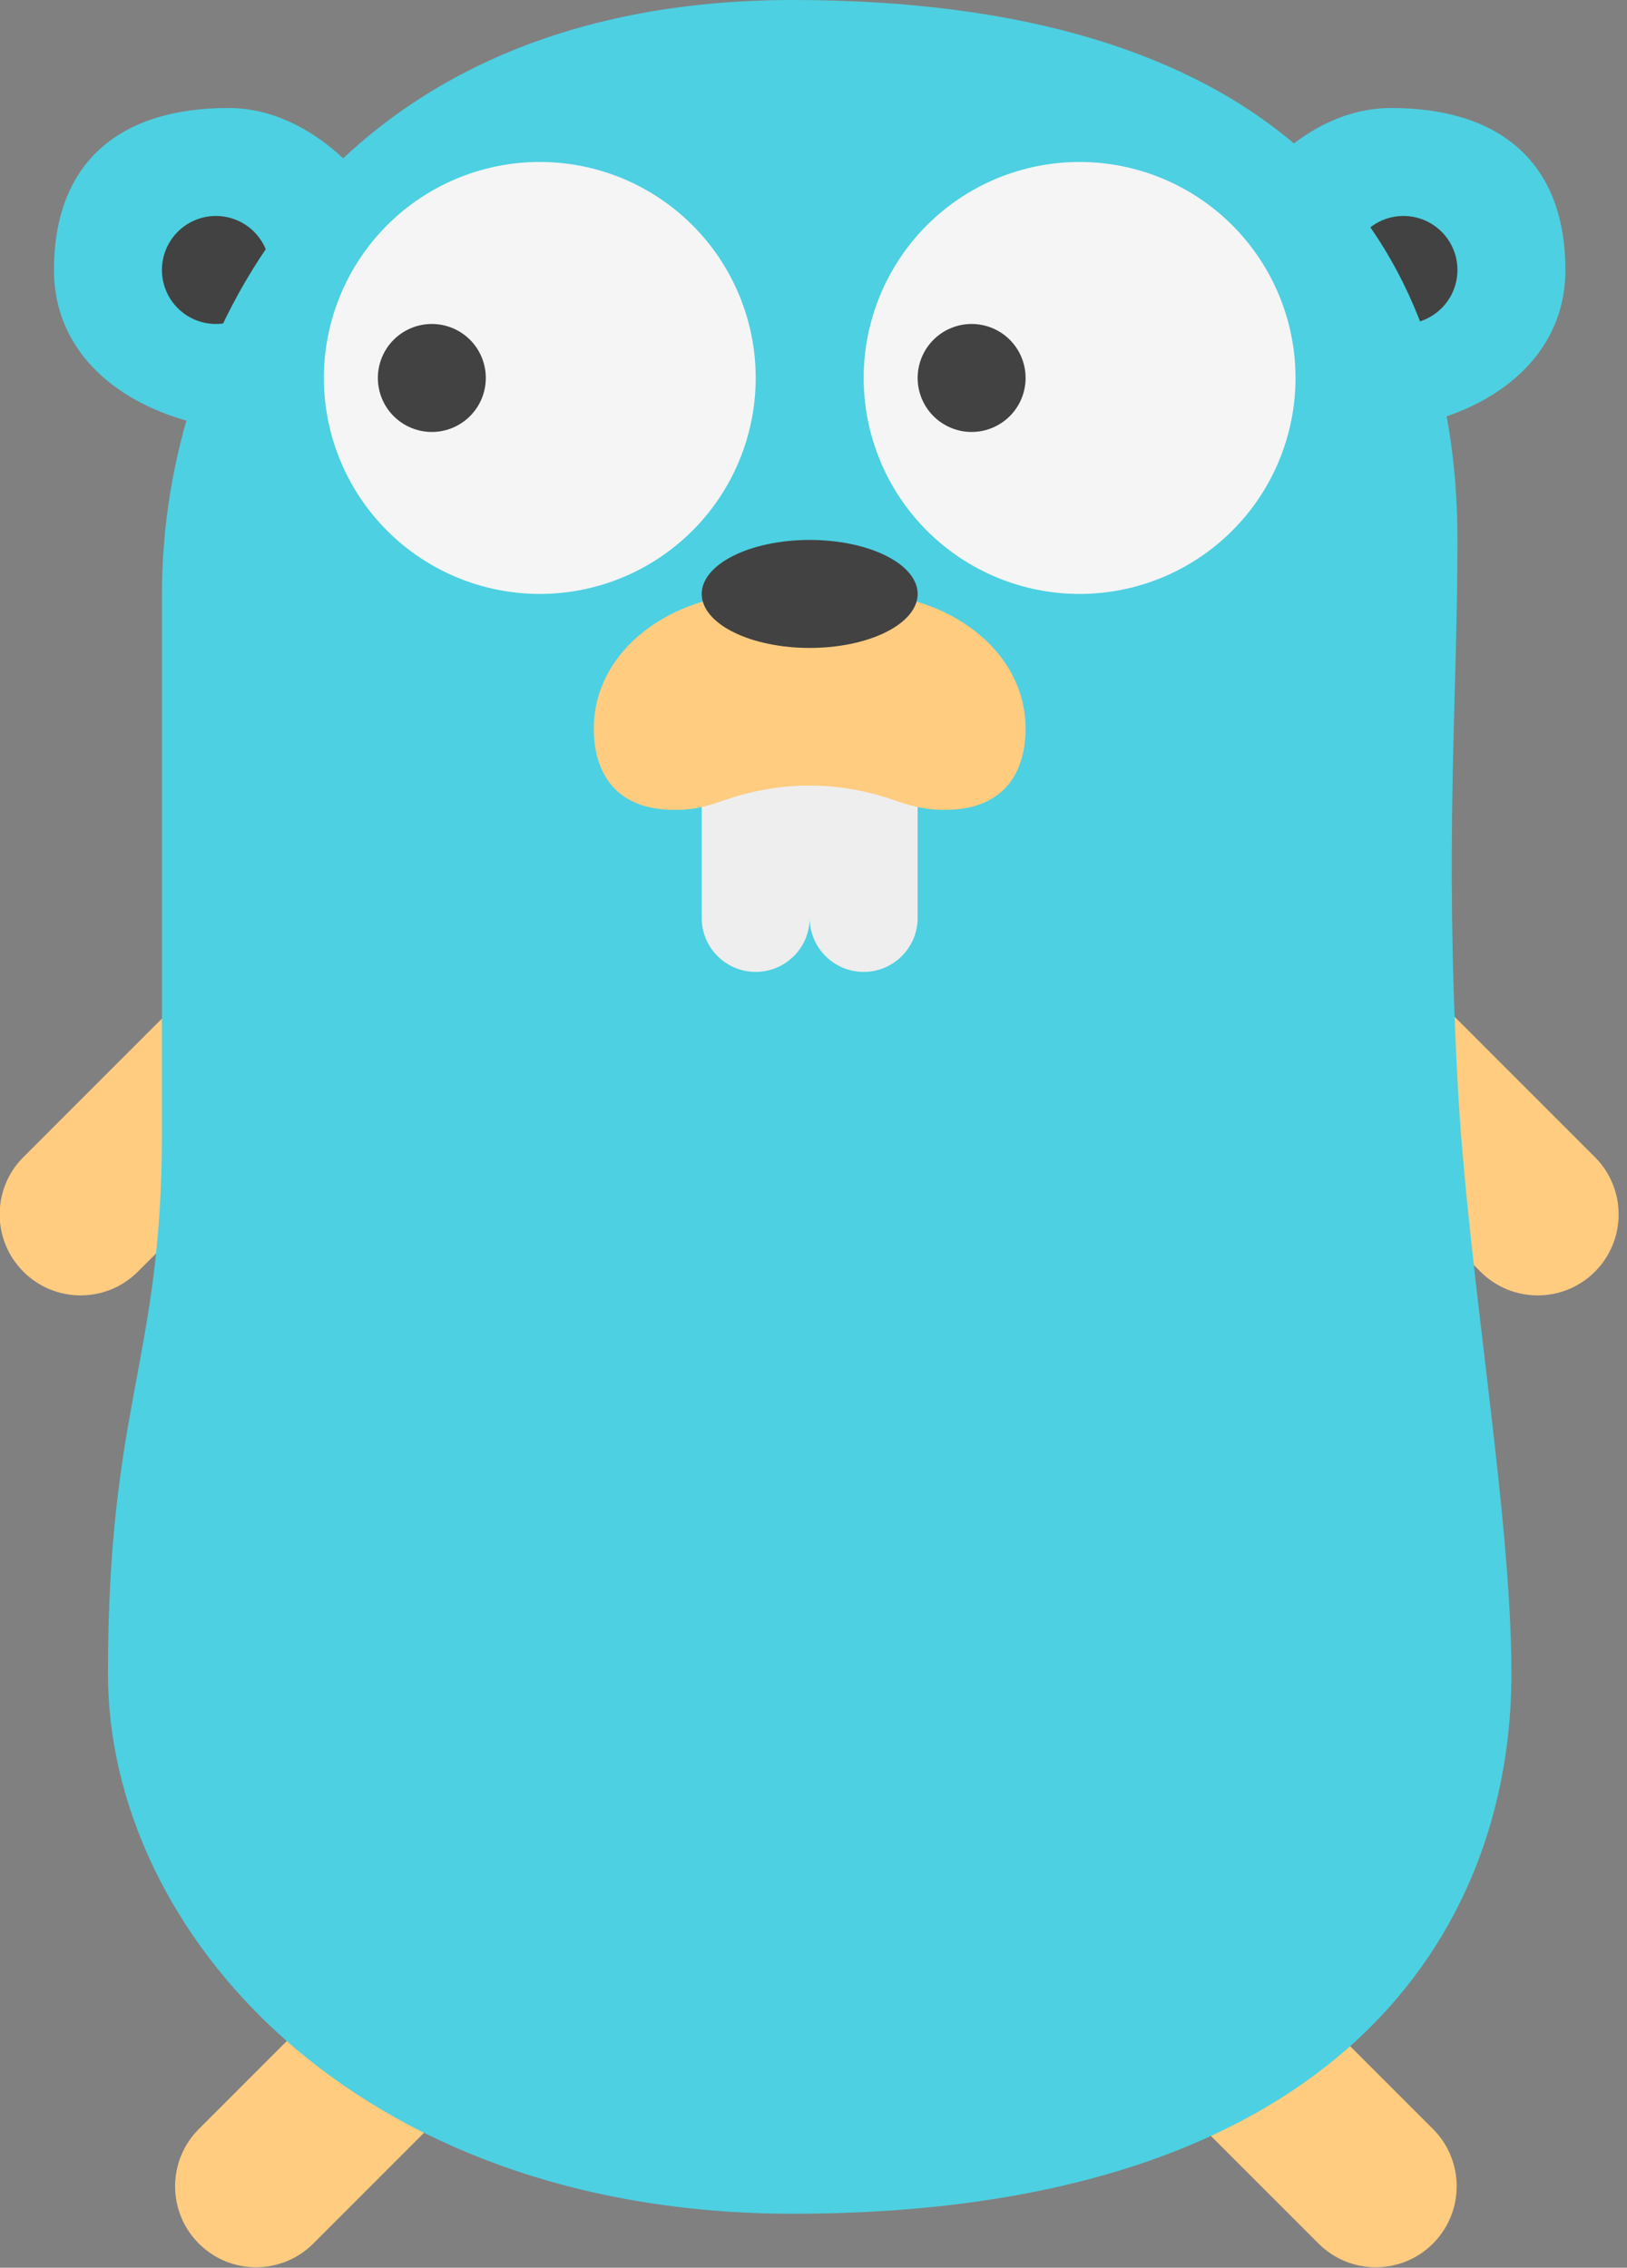 <svg width="61" height="85" viewBox="0 0 61 85" fill="none" xmlns="http://www.w3.org/2000/svg">
<rect x="0" y="0" width="61" height="85" fill="#808080" stroke="none"/>
<g clip-path="url(#clip0_258_161)">
<path d="M53.726 79.801L47.286 73.361L42.994 77.654L49.434 84.093C50.62 85.279 52.542 85.279 53.726 84.093C54.91 82.907 54.912 80.987 53.726 79.801ZM59.798 43.372L53.358 36.933L49.065 41.225L55.505 47.665C56.691 48.851 58.614 48.851 59.798 47.665C60.981 46.479 60.983 44.558 59.798 43.372ZM7.454 79.801L13.893 73.361L18.186 77.654L11.746 84.093C10.56 85.279 8.638 85.279 7.454 84.093C6.27 82.907 6.268 80.987 7.454 79.801ZM0.876 43.372L7.316 36.933L11.609 41.225L5.169 47.665C3.983 48.851 2.06 48.851 0.876 47.665C-0.308 46.479 -0.31 44.558 0.876 43.372Z" fill="#FFCC80"/>
<path d="M58.691 10.119C58.691 6.207 56.365 4.048 52.151 4.048C47.938 4.048 44.524 9.243 44.524 13.155C44.524 15.179 48.416 16.191 50.595 16.191C54.809 16.191 58.691 14.031 58.691 10.119ZM2.024 10.119C2.024 6.207 4.349 4.048 8.563 4.048C12.776 4.048 16.191 9.243 16.191 13.155C16.191 15.179 12.299 16.191 10.119 16.191C5.905 16.191 2.024 14.031 2.024 10.119Z" fill="#4DD0E1"/>
<path d="M52.619 8.095C52.082 8.095 51.568 8.308 51.188 8.688C50.808 9.068 50.595 9.582 50.595 10.119C50.595 10.656 50.808 11.171 51.188 11.55C51.568 11.93 52.082 12.143 52.619 12.143C53.156 12.143 53.67 11.93 54.05 11.55C54.43 11.171 54.643 10.656 54.643 10.119C54.643 9.582 54.43 9.068 54.05 8.688C53.67 8.308 53.156 8.095 52.619 8.095ZM8.095 8.095C7.558 8.095 7.044 8.308 6.664 8.688C6.285 9.068 6.071 9.582 6.071 10.119C6.071 10.656 6.285 11.171 6.664 11.55C7.044 11.93 7.558 12.143 8.095 12.143C8.632 12.143 9.147 11.93 9.526 11.55C9.906 11.171 10.119 10.656 10.119 10.119C10.119 9.582 9.906 9.068 9.526 8.688C9.147 8.308 8.632 8.095 8.095 8.095Z" fill="#424242"/>
<path d="M56.667 62.738C56.667 72.4 50.152 82.976 29.73 82.976C13.292 82.976 4.048 72.4 4.048 62.738C4.048 52.619 6.071 50.988 6.071 42.5C6.071 33.012 6.071 28.333 6.071 22.262C6.071 12.6 12.297 0 29.73 0C47.163 0 54.643 8.077 54.643 20.238C54.643 26.309 54.163 31.274 54.643 40.476C55.019 47.685 56.667 56.667 56.667 62.738Z" fill="#4DD0E1"/>
<path d="M40.476 6.071C38.329 6.071 36.27 6.924 34.752 8.442C33.234 9.96 32.381 12.02 32.381 14.166C32.381 16.314 33.234 18.373 34.752 19.891C36.27 21.409 38.329 22.262 40.476 22.262C42.623 22.262 44.682 21.409 46.2 19.891C47.719 18.373 48.572 16.314 48.572 14.166C48.572 12.02 47.719 9.96 46.2 8.442C44.682 6.924 42.623 6.071 40.476 6.071ZM20.238 6.071C18.091 6.071 16.032 6.924 14.514 8.442C12.996 9.96 12.143 12.02 12.143 14.166C12.143 16.314 12.996 18.373 14.514 19.891C16.032 21.409 18.091 22.262 20.238 22.262C22.385 22.262 24.444 21.409 25.962 19.891C27.48 18.373 28.333 16.314 28.333 14.166C28.333 12.02 27.48 9.96 25.962 8.442C24.444 6.924 22.385 6.071 20.238 6.071Z" fill="#F5F5F5"/>
<path d="M30.357 34.405C30.357 35.522 31.264 36.429 32.381 36.429C33.498 36.429 34.405 35.522 34.405 34.405V28.334H30.357V34.405ZM26.309 34.405C26.309 35.522 27.216 36.429 28.333 36.429C29.451 36.429 30.357 35.522 30.357 34.405V28.334H26.309V34.405Z" fill="#EEEEEE"/>
<path d="M35.417 30.357C34.583 30.357 34.095 30.185 33.371 29.942C31.397 29.278 29.28 29.282 27.307 29.946C26.589 30.187 26.127 30.357 25.298 30.357C22.598 30.357 22.262 28.333 22.262 27.321C22.262 24.285 25.298 22.262 28.333 22.262C30.023 22.262 30.691 22.262 32.381 22.262C35.417 22.262 38.452 24.285 38.452 27.321C38.452 28.333 38.116 30.357 35.417 30.357Z" fill="#FFCC80"/>
<path d="M36.429 12.143C35.892 12.143 35.377 12.356 34.998 12.736C34.618 13.115 34.405 13.63 34.405 14.167C34.405 14.704 34.618 15.218 34.998 15.598C35.377 15.977 35.892 16.191 36.429 16.191C36.965 16.191 37.48 15.977 37.86 15.598C38.239 15.218 38.452 14.704 38.452 14.167C38.452 13.63 38.239 13.115 37.86 12.736C37.48 12.356 36.965 12.143 36.429 12.143ZM16.191 12.143C15.654 12.143 15.139 12.356 14.759 12.736C14.38 13.115 14.167 13.63 14.167 14.167C14.167 14.704 14.38 15.218 14.759 15.598C15.139 15.977 15.654 16.191 16.191 16.191C16.727 16.191 17.242 15.977 17.622 15.598C18.001 15.218 18.214 14.704 18.214 14.167C18.214 13.63 18.001 13.115 17.622 12.736C17.242 12.356 16.727 12.143 16.191 12.143ZM30.357 20.238C29.284 20.238 28.254 20.451 27.495 20.831C26.736 21.211 26.309 21.725 26.309 22.262C26.309 22.799 26.736 23.314 27.495 23.693C28.254 24.073 29.284 24.286 30.357 24.286C31.431 24.286 32.46 24.073 33.219 23.693C33.978 23.314 34.405 22.799 34.405 22.262C34.405 21.725 33.978 21.211 33.219 20.831C32.46 20.451 31.431 20.238 30.357 20.238Z" fill="#424242"/>
</g>
<defs>
<clipPath id="clip0_258_161">
<rect width="60.714" height="85" fill="white"/>
</clipPath>
</defs>
</svg>
